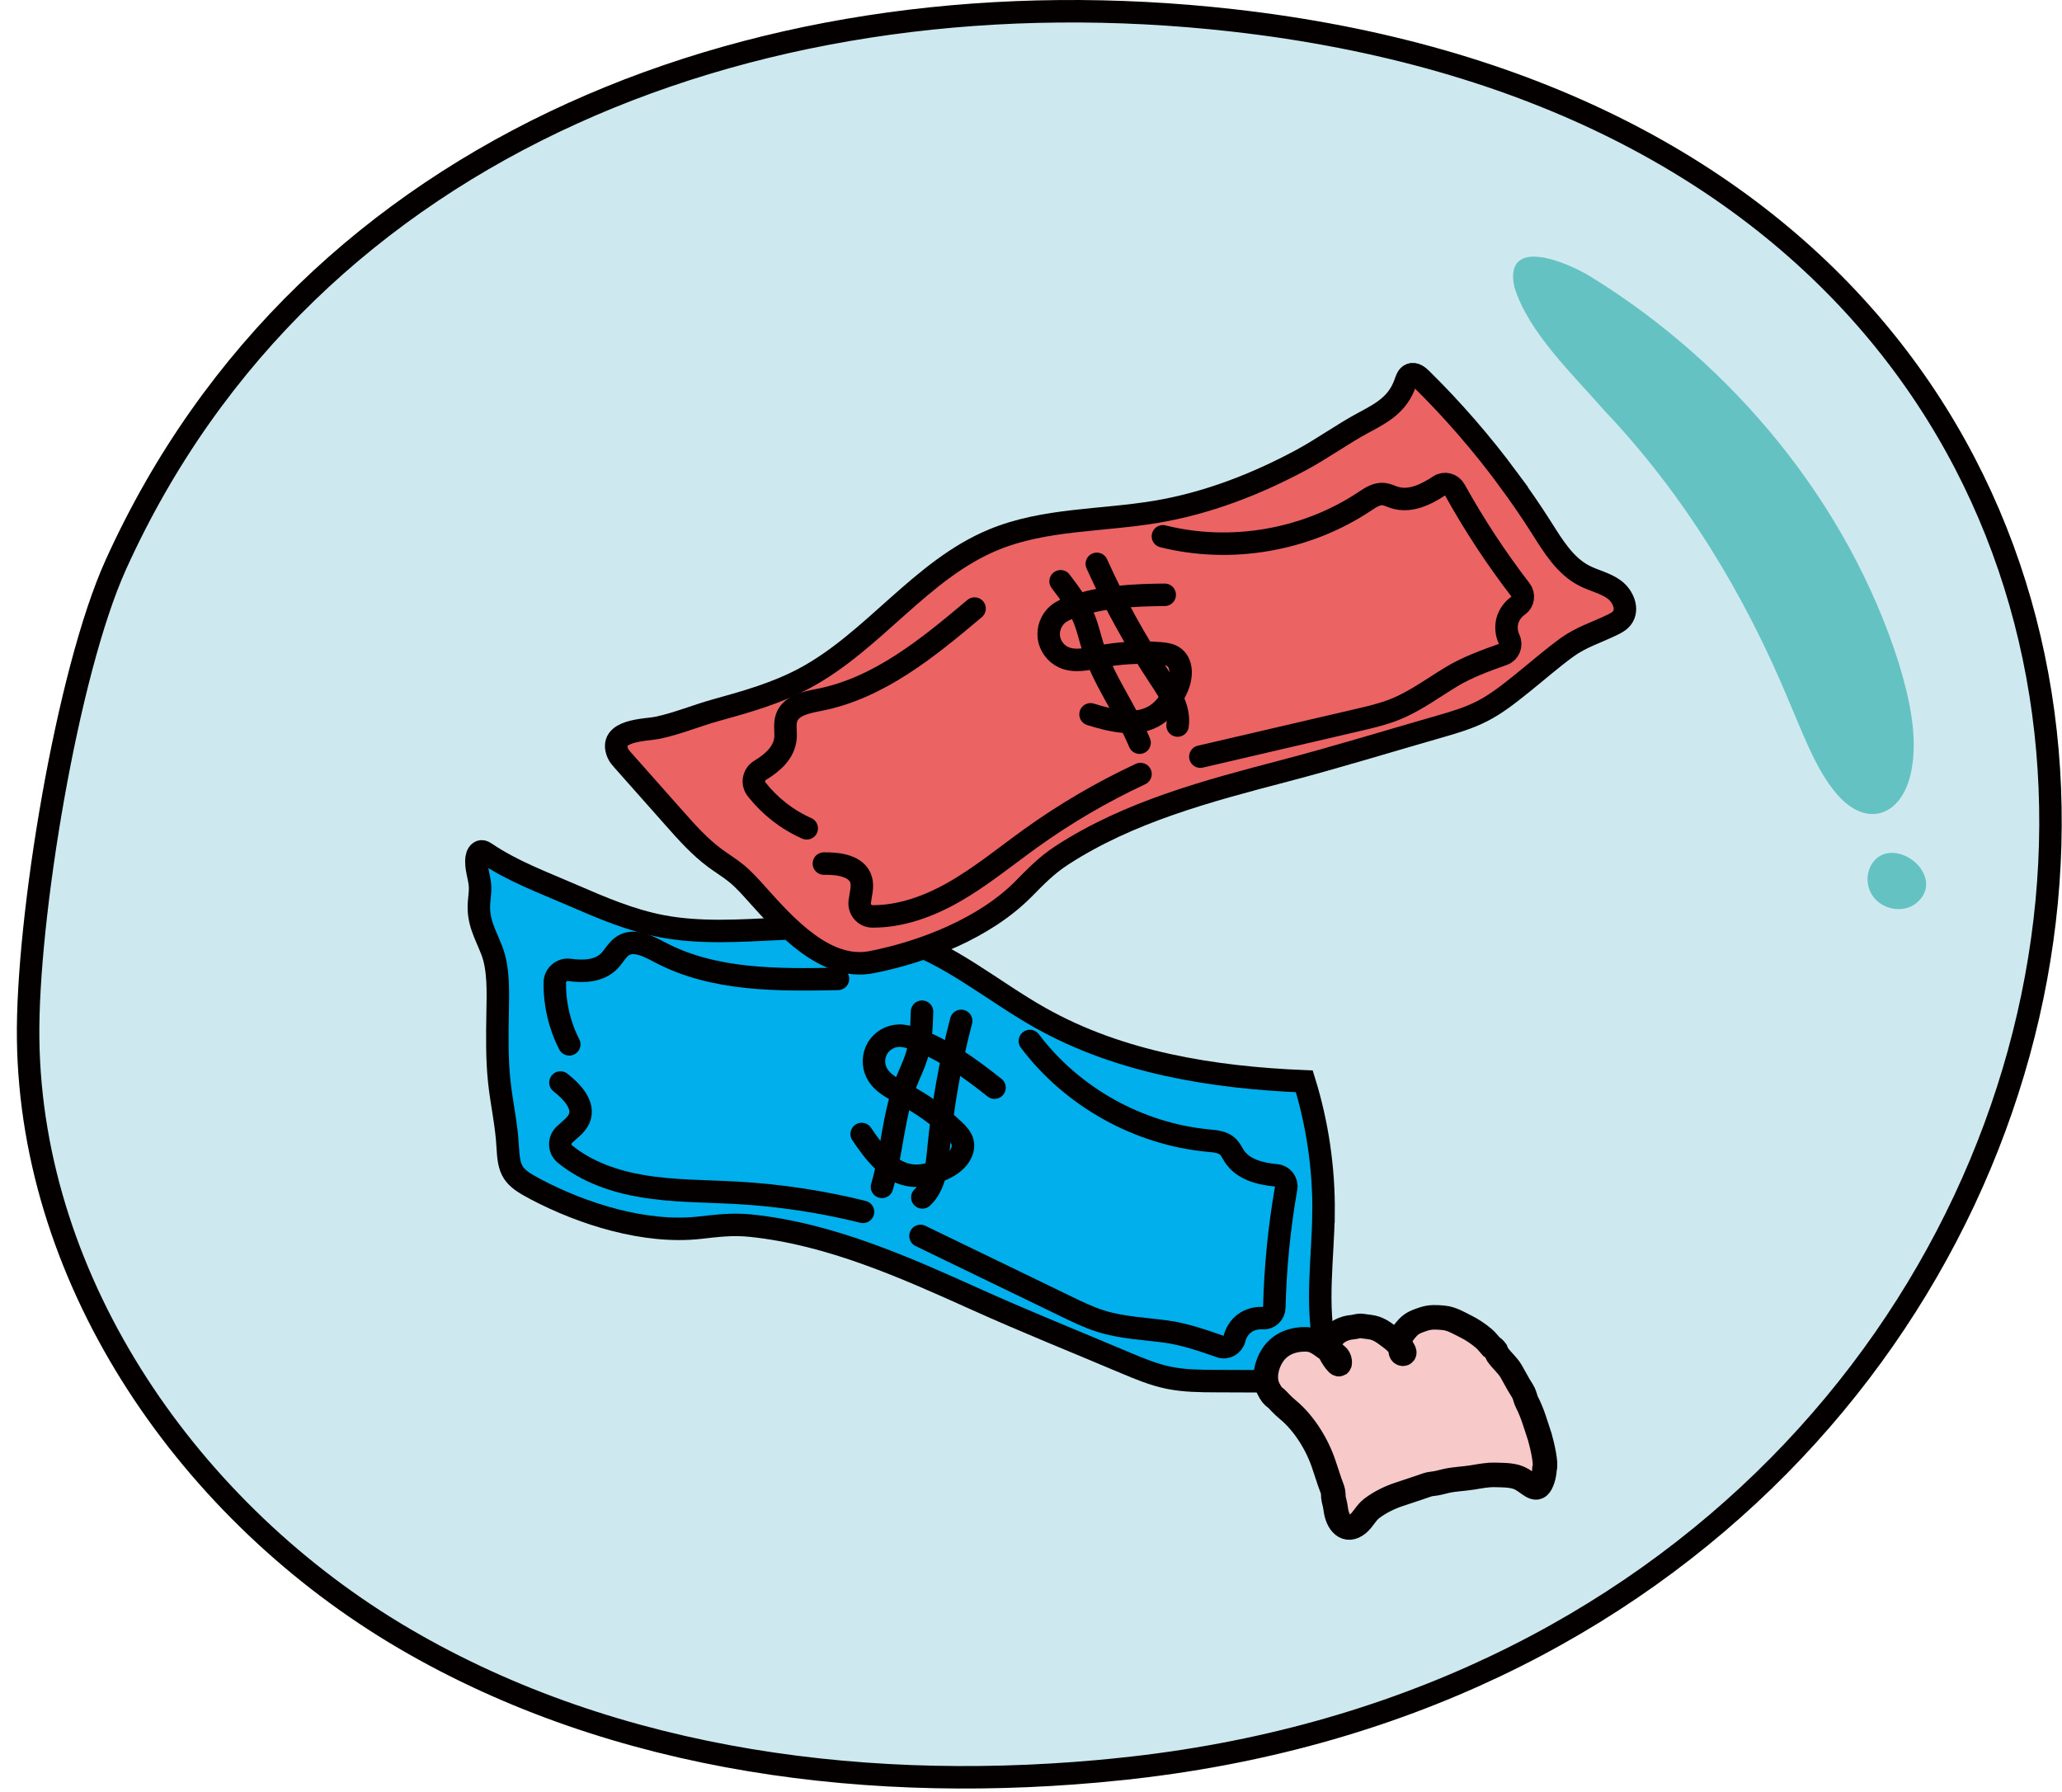 <svg xmlns="http://www.w3.org/2000/svg" width="367" height="319" viewBox="0 0 367 319" fill="none"><path d="M199.376 314.922C155.694 319.452 109.812 313.887 71.928 291.669C34.044 269.451 5.548 228.805 5.007 184.883C4.746 163.734 11.901 119.771 20.625 100.5C54.884 24.821 136.759 -5.669 219.312 3.617C433.445 27.713 398.378 294.287 199.376 314.915V314.922Z" fill="#CDE9EF"></path><path d="M326.449 140.776C331.918 147.753 338.593 145.443 340.183 137.233C341.409 131.086 339.806 124.157 337.976 118.127C328.971 89.672 308.507 64.905 283.13 49.259C278.73 46.545 267.573 41.974 269.533 51.123C272.062 59.217 279.916 66.625 285.57 73.108C299.77 88.076 310.529 105.812 318.438 124.911C320.733 130.168 322.892 136.281 326.373 140.687L326.456 140.783L326.449 140.776Z" fill="#65C2C2"></path><path d="M340.903 160.883C345.097 157.717 341.698 152.564 337.538 151.885C333.234 151.179 331.034 156.093 333.289 159.458C334.9 161.857 338.593 162.631 340.903 160.89V160.883Z" fill="#65C2C2"></path><path d="M199.376 314.922C155.694 319.452 109.812 313.887 71.928 291.669C34.044 269.451 5.548 228.805 5.007 184.883C4.746 163.734 11.901 119.771 20.625 100.5C54.884 24.821 136.759 -5.669 219.312 3.617C433.445 27.713 398.378 294.287 199.376 314.915V314.922Z" stroke="#040000" stroke-width="4" stroke-miterlimit="10"></path><path d="M235.572 215.88C235.647 207.968 234.488 200.044 232.145 192.489C215.9 191.827 199.334 189.169 185.161 181.194C176.581 176.374 168.915 169.635 159.476 166.836C146.079 162.857 131.492 167.492 117.767 164.868C112.239 163.814 107.056 161.593 101.918 159.364C96.6 157.052 91.233 155.09 86.422 151.836C86.216 151.7 85.999 151.557 85.752 151.552C85.216 151.545 84.911 152.168 84.834 152.7C84.59 154.433 85.375 156.15 85.446 157.905C85.479 158.801 85.331 159.693 85.262 160.586C84.986 164.104 86.384 166.216 87.556 169.259C88.797 172.482 88.628 176.764 88.569 180.208C88.5 184.354 88.423 188.511 88.871 192.635C89.284 196.467 90.165 200.255 90.359 204.111C90.583 208.506 91.197 209.523 95.333 211.699C103.762 216.143 114.828 219.616 124.482 218.553C127.645 218.204 130.341 217.842 133.618 218.182C147.791 219.651 161.025 225.593 173.878 231.383C182.566 235.3 191.486 238.87 200.32 242.611C202.818 243.668 205.35 244.711 208.008 245.257C210.79 245.83 213.654 245.842 216.495 245.853C221.447 245.87 226.4 245.896 231.352 245.912C236.686 245.936 237.012 245.264 235.896 240.261C234.108 232.26 235.483 223.975 235.563 215.881L235.572 215.88Z" fill="#00AFEC" stroke="#040000" stroke-width="4" stroke-miterlimit="10"></path><path d="M183.3 185.311C190.815 195.289 202.652 201.888 215.087 203.044C216.335 203.157 217.71 203.274 218.593 204.167C219.043 204.62 219.301 205.222 219.648 205.759C221.215 208.19 224.221 208.952 227.21 209.233C228.327 209.338 229.1 210.392 228.911 211.504C227.682 218.516 226.979 225.626 226.808 232.748C226.783 233.844 225.863 234.732 224.768 234.651C223.603 234.568 222.401 234.885 221.471 235.588C220.592 236.255 219.977 237.231 219.712 238.303C219.432 239.428 218.277 240.087 217.187 239.703C214.044 238.59 210.666 237.457 207.53 237.035C203.678 236.513 199.742 236.365 196.033 235.222C193.888 234.561 191.852 233.578 189.831 232.597C181.164 228.398 172.499 224.208 163.833 220.01" stroke="#040000" stroke-width="4" stroke-miterlimit="10" stroke-linecap="round"></path><path d="M153.6 215.723C146.25 213.899 138.726 212.762 131.161 212.337C125.551 212.02 119.901 212.086 114.36 211.159C109.387 210.328 104.424 208.608 100.546 205.436C99.49 204.569 99.45 202.957 100.435 202.004C101.36 201.111 102.576 200.304 103.078 199.141C104.118 196.743 101.812 194.309 99.751 192.702" stroke="#040000" stroke-width="4" stroke-miterlimit="10" stroke-linecap="round"></path><path d="M149.144 174.252C138.341 174.476 126.998 174.577 117.445 169.523C115.394 168.439 112.918 167.123 110.938 168.32C109.861 168.971 109.299 170.204 108.417 171.095C106.629 172.885 103.962 173.011 101.357 172.657C99.991 172.474 98.765 173.524 98.746 174.898C98.695 178.702 99.576 182.523 101.32 185.907" stroke="#040000" stroke-width="4" stroke-miterlimit="10" stroke-linecap="round"></path><path d="M153.363 201.866C155.606 205.198 158.358 208.857 162.352 209.265C163.914 209.423 165.483 209.046 166.946 208.485C168.32 207.956 169.675 207.235 170.581 206.071C171.165 205.323 171.543 204.35 171.341 203.418C171.151 202.527 170.482 201.825 169.82 201.2C167.173 198.692 164.18 196.543 160.956 194.838C159.071 193.836 156.961 192.854 156.016 190.939C155.34 189.577 155.408 187.875 156.191 186.572C156.974 185.268 158.442 184.405 159.959 184.361C160.917 184.332 161.869 184.606 162.773 184.924C168.044 186.775 172.626 190.151 177.008 193.614" stroke="#040000" stroke-width="4" stroke-miterlimit="10" stroke-linecap="round"></path><path d="M164.16 213.156C166.41 211.044 166.738 207.653 167.03 204.584C167.758 196.871 169.109 189.221 171.069 181.731" stroke="#040000" stroke-width="4" stroke-miterlimit="10" stroke-linecap="round"></path><path d="M156.979 211.278C158.785 205.135 158.953 198.543 161.308 192.587C161.91 191.069 162.649 189.595 163.137 188.034C163.931 185.479 164.022 182.77 164.105 180.094" stroke="#040000" stroke-width="4" stroke-miterlimit="10" stroke-linecap="round"></path><path d="M268.403 85.25C263.73 78.928 258.56 72.966 252.954 67.447C252.444 66.943 251.757 66.407 251.092 66.665C250.535 66.878 250.324 67.538 250.128 68.1C248.845 71.864 246.137 73.403 242.871 75.142C238.982 77.208 235.387 79.86 231.486 81.946C223.456 86.246 214.849 89.576 205.844 91.096C196.141 92.738 185.942 92.315 176.841 96.07C163.92 101.395 155.487 114.168 143.162 120.753C138.2 123.407 132.772 124.937 127.375 126.433C123.944 127.38 120.529 128.82 117.055 129.547C114.922 129.993 108.12 129.887 109.987 134.129C110.183 134.569 110.505 134.938 110.826 135.295C113.881 138.743 116.935 142.184 119.99 145.632C122.244 148.178 124.524 150.737 127.261 152.761C128.512 153.688 129.856 154.493 131.064 155.48C132.434 156.603 133.606 157.936 134.79 159.255C139.814 164.853 146.962 172.879 155.145 171.272C164.494 169.431 175.284 165.178 182.125 158.284C184.366 156.024 186.236 154.048 188.998 152.253C200.945 144.488 214.973 140.793 228.61 137.219C237.829 134.804 247.011 131.975 256.234 129.333C258.841 128.586 261.467 127.806 263.876 126.56C266.4 125.257 268.636 123.466 270.853 121.689C273.553 119.527 276.182 117.204 278.98 115.18C281.33 113.482 284.113 112.59 286.763 111.328C287.463 110.991 288.195 110.639 288.675 110.026C289.888 108.476 288.877 106.088 287.284 104.93C285.691 103.772 283.683 103.373 281.931 102.463C278.542 100.701 276.449 97.237 274.406 94.011C272.51 91.019 270.5 88.097 268.396 85.251L268.403 85.25Z" fill="#EB6363" stroke="#040000" stroke-width="4" stroke-miterlimit="10"></path><path d="M206.976 95.469C219.092 98.506 232.447 96.2 242.845 89.284C243.887 88.587 245.03 87.814 246.278 87.954C246.913 88.023 247.492 88.329 248.099 88.529C250.846 89.435 253.663 88.138 256.164 86.479C257.099 85.858 258.363 86.192 258.914 87.176C262.366 93.403 266.288 99.375 270.631 105.022C271.3 105.89 271.142 107.159 270.24 107.784C269.281 108.451 268.545 109.453 268.264 110.585C268 111.657 268.135 112.802 268.603 113.802C269.092 114.854 268.607 116.092 267.519 116.478C264.374 117.588 261.034 118.829 258.33 120.472C255.005 122.487 251.852 124.845 248.247 126.287C246.164 127.122 243.963 127.636 241.774 128.144C232.394 130.324 223.021 132.511 213.641 134.692" stroke="#040000" stroke-width="4" stroke-miterlimit="10" stroke-linecap="round"></path><path d="M202.989 137.788C196.127 140.989 189.56 144.833 183.409 149.257C178.846 152.537 174.492 156.139 169.6 158.9C165.21 161.379 160.268 163.161 155.258 163.13C153.892 163.12 152.848 161.891 153.015 160.531C153.173 159.256 153.612 157.864 153.271 156.643C152.573 154.124 149.249 153.681 146.637 153.725" stroke="#040000" stroke-width="4" stroke-miterlimit="10" stroke-linecap="round"></path><path d="M173.457 108.332C165.195 115.296 156.436 122.503 145.829 124.576C143.553 125.022 140.799 125.555 140.011 127.73C139.583 128.913 139.921 130.225 139.794 131.473C139.529 133.989 137.533 135.763 135.285 137.125C134.107 137.841 133.814 139.428 134.662 140.509C137.013 143.5 140.1 145.919 143.583 147.455" stroke="#040000" stroke-width="4" stroke-miterlimit="10" stroke-linecap="round"></path><path d="M194.096 127.16C197.934 128.341 202.375 129.457 205.737 127.265C207.052 126.406 208.036 125.127 208.821 123.771C209.557 122.496 210.158 121.084 210.131 119.609C210.115 118.66 209.797 117.666 209.055 117.068C208.347 116.494 207.385 116.368 206.478 116.298C202.842 116.011 199.163 116.221 195.584 116.92C193.489 117.326 191.231 117.888 189.291 116.993C187.91 116.358 186.893 114.992 186.683 113.486C186.473 111.98 187.072 110.386 188.224 109.398C188.951 108.773 189.864 108.388 190.767 108.068C196.03 106.194 201.717 105.941 207.301 105.88" stroke="#040000" stroke-width="4" stroke-miterlimit="10" stroke-linecap="round"></path><path d="M209.589 129.155C210.012 126.099 208.136 123.255 206.434 120.684C202.152 114.227 198.396 107.429 195.212 100.37" stroke="#040000" stroke-width="4" stroke-miterlimit="10" stroke-linecap="round"></path><path d="M202.824 132.208C200.369 126.295 196.356 121.062 194.445 114.949C193.959 113.39 193.607 111.779 193.006 110.258C192.017 107.772 190.386 105.607 188.769 103.474" stroke="#040000" stroke-width="4" stroke-miterlimit="10" stroke-linecap="round"></path><path d="M271.774 249.622C272.789 251.564 273.363 253.731 274.069 255.82C274.495 257.332 275.258 260.578 274.897 261.465C274.863 262.093 274.76 262.696 274.593 263.226C273.72 265.995 272.67 264.427 270.915 263.367C269.519 262.528 267.725 262.604 266.164 262.549C264.762 262.498 263.39 262.789 262.033 263.006C260.53 263.248 258.974 263.287 257.488 263.604C256.556 263.805 255.88 264.052 254.93 264.137C254.229 264.199 253.585 264.479 252.929 264.705C251.702 265.124 250.465 265.531 249.235 265.936L249.063 265.993C247.368 266.547 245.628 267.398 244.201 268.472C243.146 269.257 242.656 270.439 241.721 271.229C239.634 272.975 238.054 271.137 237.741 268.641C237.659 267.992 237.53 267.521 237.38 266.887C237.27 266.435 237.342 265.974 237.246 265.511C237.138 264.995 236.888 264.48 236.72 263.977C236.348 262.853 235.971 261.738 235.602 260.621C234.444 257.155 232.149 253.404 229.302 251.015C228.61 250.44 227.994 249.855 227.399 249.186C227.112 248.861 226.721 248.679 226.466 248.354C226.189 248.004 225.916 247.532 225.723 247.131C224.846 245.31 225.406 242.952 226.435 241.339C227.816 239.171 230.113 238.362 232.564 238.417C234.065 238.454 235.147 239.418 236.31 240.246C236.434 240.338 236.568 240.474 236.706 240.594C236.735 240.691 236.761 240.804 236.798 240.899C236.883 241.103 238.613 244.035 238.436 242.288C238.27 240.665 235.642 240.88 236.891 238.479C237.619 237.085 239.237 236.365 240.705 236.25C241.323 236.207 241.75 235.953 242.399 236.046C242.882 236.112 243.379 236.167 243.855 236.236C245.225 236.429 246.097 237.06 247.165 237.853L247.165 237.853C247.698 238.25 248.232 238.646 248.677 239.142C248.878 239.367 249.118 239.623 249.222 239.91C249.33 240.212 249.207 240.62 249.456 240.882C249.57 241 249.791 241.03 249.89 240.904C250.152 240.583 249.17 239.604 249.155 239.186C249.107 238.013 249.834 237.112 250.557 236.33C251.356 235.468 252.255 235.187 253.339 234.817C254.572 234.398 255.629 234.47 256.918 234.587C258.41 234.721 259.654 235.522 260.975 236.172C262.038 236.696 263.129 237.452 264.047 238.216C264.603 238.679 264.937 239.176 265.421 239.703C265.738 239.878 265.999 240.122 266.216 240.415C266.314 240.678 266.436 240.937 266.578 241.183C267.286 242.177 268.324 243.016 268.957 244.106C269.423 244.907 269.832 245.705 270.31 246.527C270.594 247.012 270.953 247.519 271.193 248.021C271.436 248.539 271.507 249.103 271.774 249.622Z" fill="#F8C9C9" stroke="#040000" stroke-width="4.37" stroke-miterlimit="10"></path></svg>